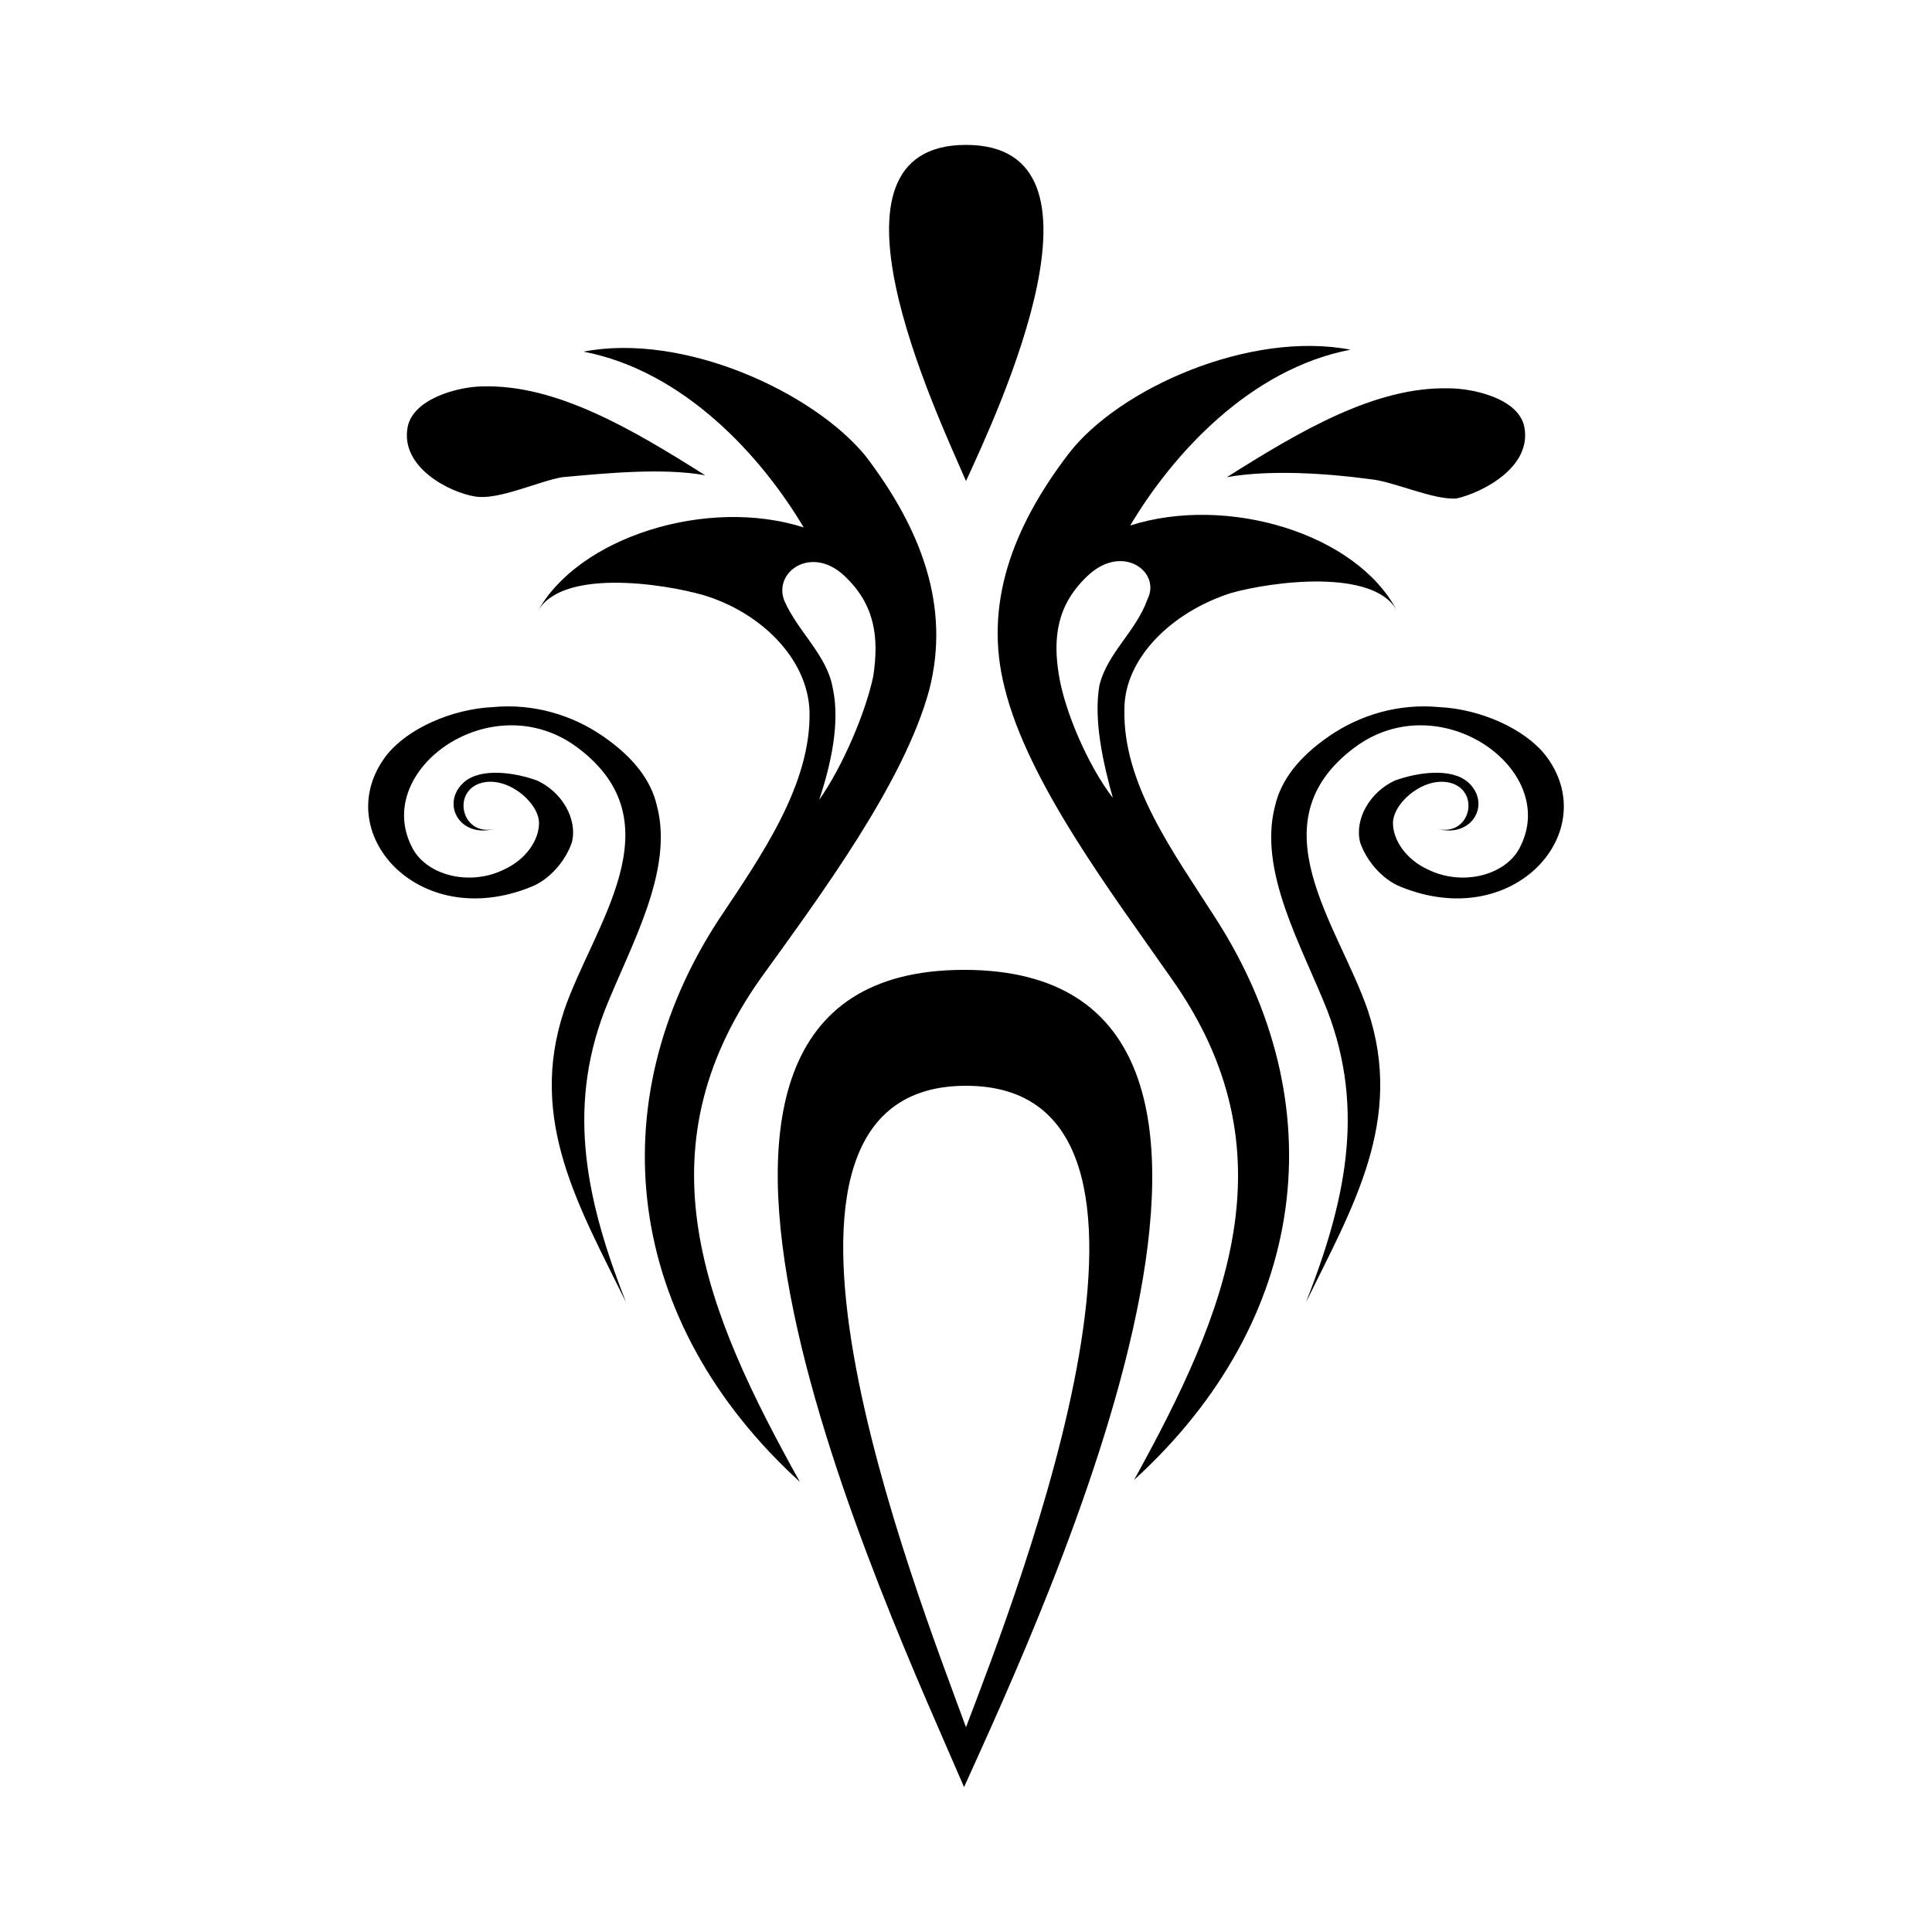 <?xml version="1.0" encoding="utf-8"?>
<!-- Generator: Adobe Illustrator 24.2.1, SVG Export Plug-In . SVG Version: 6.00 Build 0)  -->
<svg version="1.1" id="Layer_1" xmlns="http://www.w3.org/2000/svg" xmlns:xlink="http://www.w3.org/1999/xlink" x="0px" y="0px"
	 viewBox="0 0 100 100" enable-background="new 0 0 100 100" xml:space="preserve">
<path fill-rule="evenodd" clip-rule="evenodd" d="M70.8,52.3c-1.5-4.4-5.9-9.7-0.7-13.6c4.4-3.3,10.6,1.1,8.6,5.1
	c-0.7,1.5-3,2.1-4.8,1.2c-1.1-0.5-1.8-1.5-1.8-2.4c0-1.1,1.8-2.6,3.2-2c1.3,0.6,0.7,2.7-0.9,2.3c1.8,0.5,2.8-1.3,1.6-2.4
	c-0.9-0.8-2.7-0.5-3.8-0.1c-1.3,0.6-2.1,2-1.8,3.2c0.3,0.9,1.1,1.9,2.1,2.3C78.4,48.3,83,43,80,39.1c-1.1-1.4-3.4-2.4-5.5-2.5
	c-2.1-0.2-4.1,0.4-5.7,1.5s-2.5,2.3-2.8,3.6c-0.9,3.4,1.4,7.3,2.7,10.6c2,5.2,0.9,10-1.1,15.1C70,62.5,72.7,58,70.8,52.3L70.8,52.3z
	 M50,24.9c1.7-3.7,8.1-17.4,0-17.4S48.4,21.2,50,24.9L50,24.9z M29.2,52.3c1.5-4.4,5.9-9.7,0.7-13.6c-4.4-3.3-10.6,1.1-8.6,5.1
	c0.7,1.5,3,2.1,4.8,1.2c1.1-0.5,1.8-1.5,1.8-2.4c0-1.1-1.8-2.6-3.2-2c-1.3,0.6-0.7,2.7,0.9,2.3c-1.8,0.5-2.8-1.3-1.6-2.4
	c0.9-0.8,2.7-0.5,3.8-0.1c1.3,0.6,2.1,2,1.8,3.2c-0.3,0.9-1.1,1.9-2.1,2.3C21.6,48.3,17,43,20,39.1c1.1-1.4,3.4-2.4,5.5-2.5
	c2.1-0.2,4.1,0.4,5.7,1.5c1.6,1.1,2.5,2.3,2.8,3.6c0.9,3.4-1.4,7.3-2.7,10.6c-2,5.2-0.9,10,1.1,15.1C30,62.5,27.3,58,29.2,52.3
	L29.2,52.3z M39.4,50.6c-6.4,9-2.9,17.3,2,26.1c-9.1-8.3-10.4-19.6-4.2-29.1c2.2-3.3,4.8-7,4.7-10.8c-0.1-2.7-2.5-5.1-5.5-6
	c-2.1-0.6-7.4-1.4-8.6,0.9c2.1-3.9,8.8-6,13.8-4.4c-2.2-3.7-6.2-8.1-11.4-9.1c5.2-1,11.9,2.1,14.6,5.4c2.9,3.8,4.4,7.8,3.3,12.1
	C46.8,40.5,42.5,46.3,39.4,50.6L39.4,50.6z M43.7,29.8c-1.7-1.6-3.7-0.2-3.1,1.3c0.7,1.6,2.2,2.8,2.5,4.5c0.4,1.8-0.1,4-0.7,5.8
	c1.2-1.7,2.4-4.5,2.8-6.4C45.5,33,45.3,31.3,43.7,29.8L43.7,29.8z M21.1,22.1c-0.4,2.1,2.2,3.4,3.5,3.6c1.2,0.2,3.3-0.8,4.5-1
	c2.2-0.2,5.2-0.5,7.4-0.1c-3.8-2.4-7.7-4.7-11.5-4.6C23.8,20,21.4,20.6,21.1,22.1L21.1,22.1z M60.6,50.6c-3-4.3-7.4-10.1-8.6-15
	c-1.1-4.3,0.4-8.3,3.3-12.1c2.6-3.4,9.4-6.4,14.6-5.4c-5.2,1-9.2,5.4-11.4,9.1c5-1.6,11.7,0.4,13.8,4.4c-1.2-2.2-6.5-1.5-8.6-0.9
	c-3.1,1-5.5,3.4-5.5,6c-0.1,3.9,2.6,7.5,4.7,10.8c6.2,9.6,4.9,20.8-4.2,29.1C63.5,67.9,67,59.6,60.6,50.6L60.6,50.6z M56.3,29.8
	c-1.6,1.5-1.8,3.2-1.5,5.1c0.3,1.9,1.5,4.7,2.8,6.4c-0.5-1.8-1-4-0.7-5.8c0.4-1.7,1.9-2.8,2.5-4.5C60.1,29.6,58.1,28.1,56.3,29.8
	L56.3,29.8z M78.9,22.1c-0.3-1.5-2.7-2-3.9-2c-3.8-0.1-7.7,2.2-11.5,4.6c2.2-0.4,5.2-0.2,7.4,0.1c1.2,0.1,3.3,1.1,4.5,1
	C76.7,25.5,79.3,24.2,78.9,22.1L78.9,22.1z M49.9,92.5c-3.9-9.1-19.6-42.3,0-42.3C69.6,50.2,54,83.4,49.9,92.5L49.9,92.5z M50,89.4
	c2.7-7.1,12.9-33.2,0-33.2S47.4,82.3,50,89.4z"/>
</svg>
